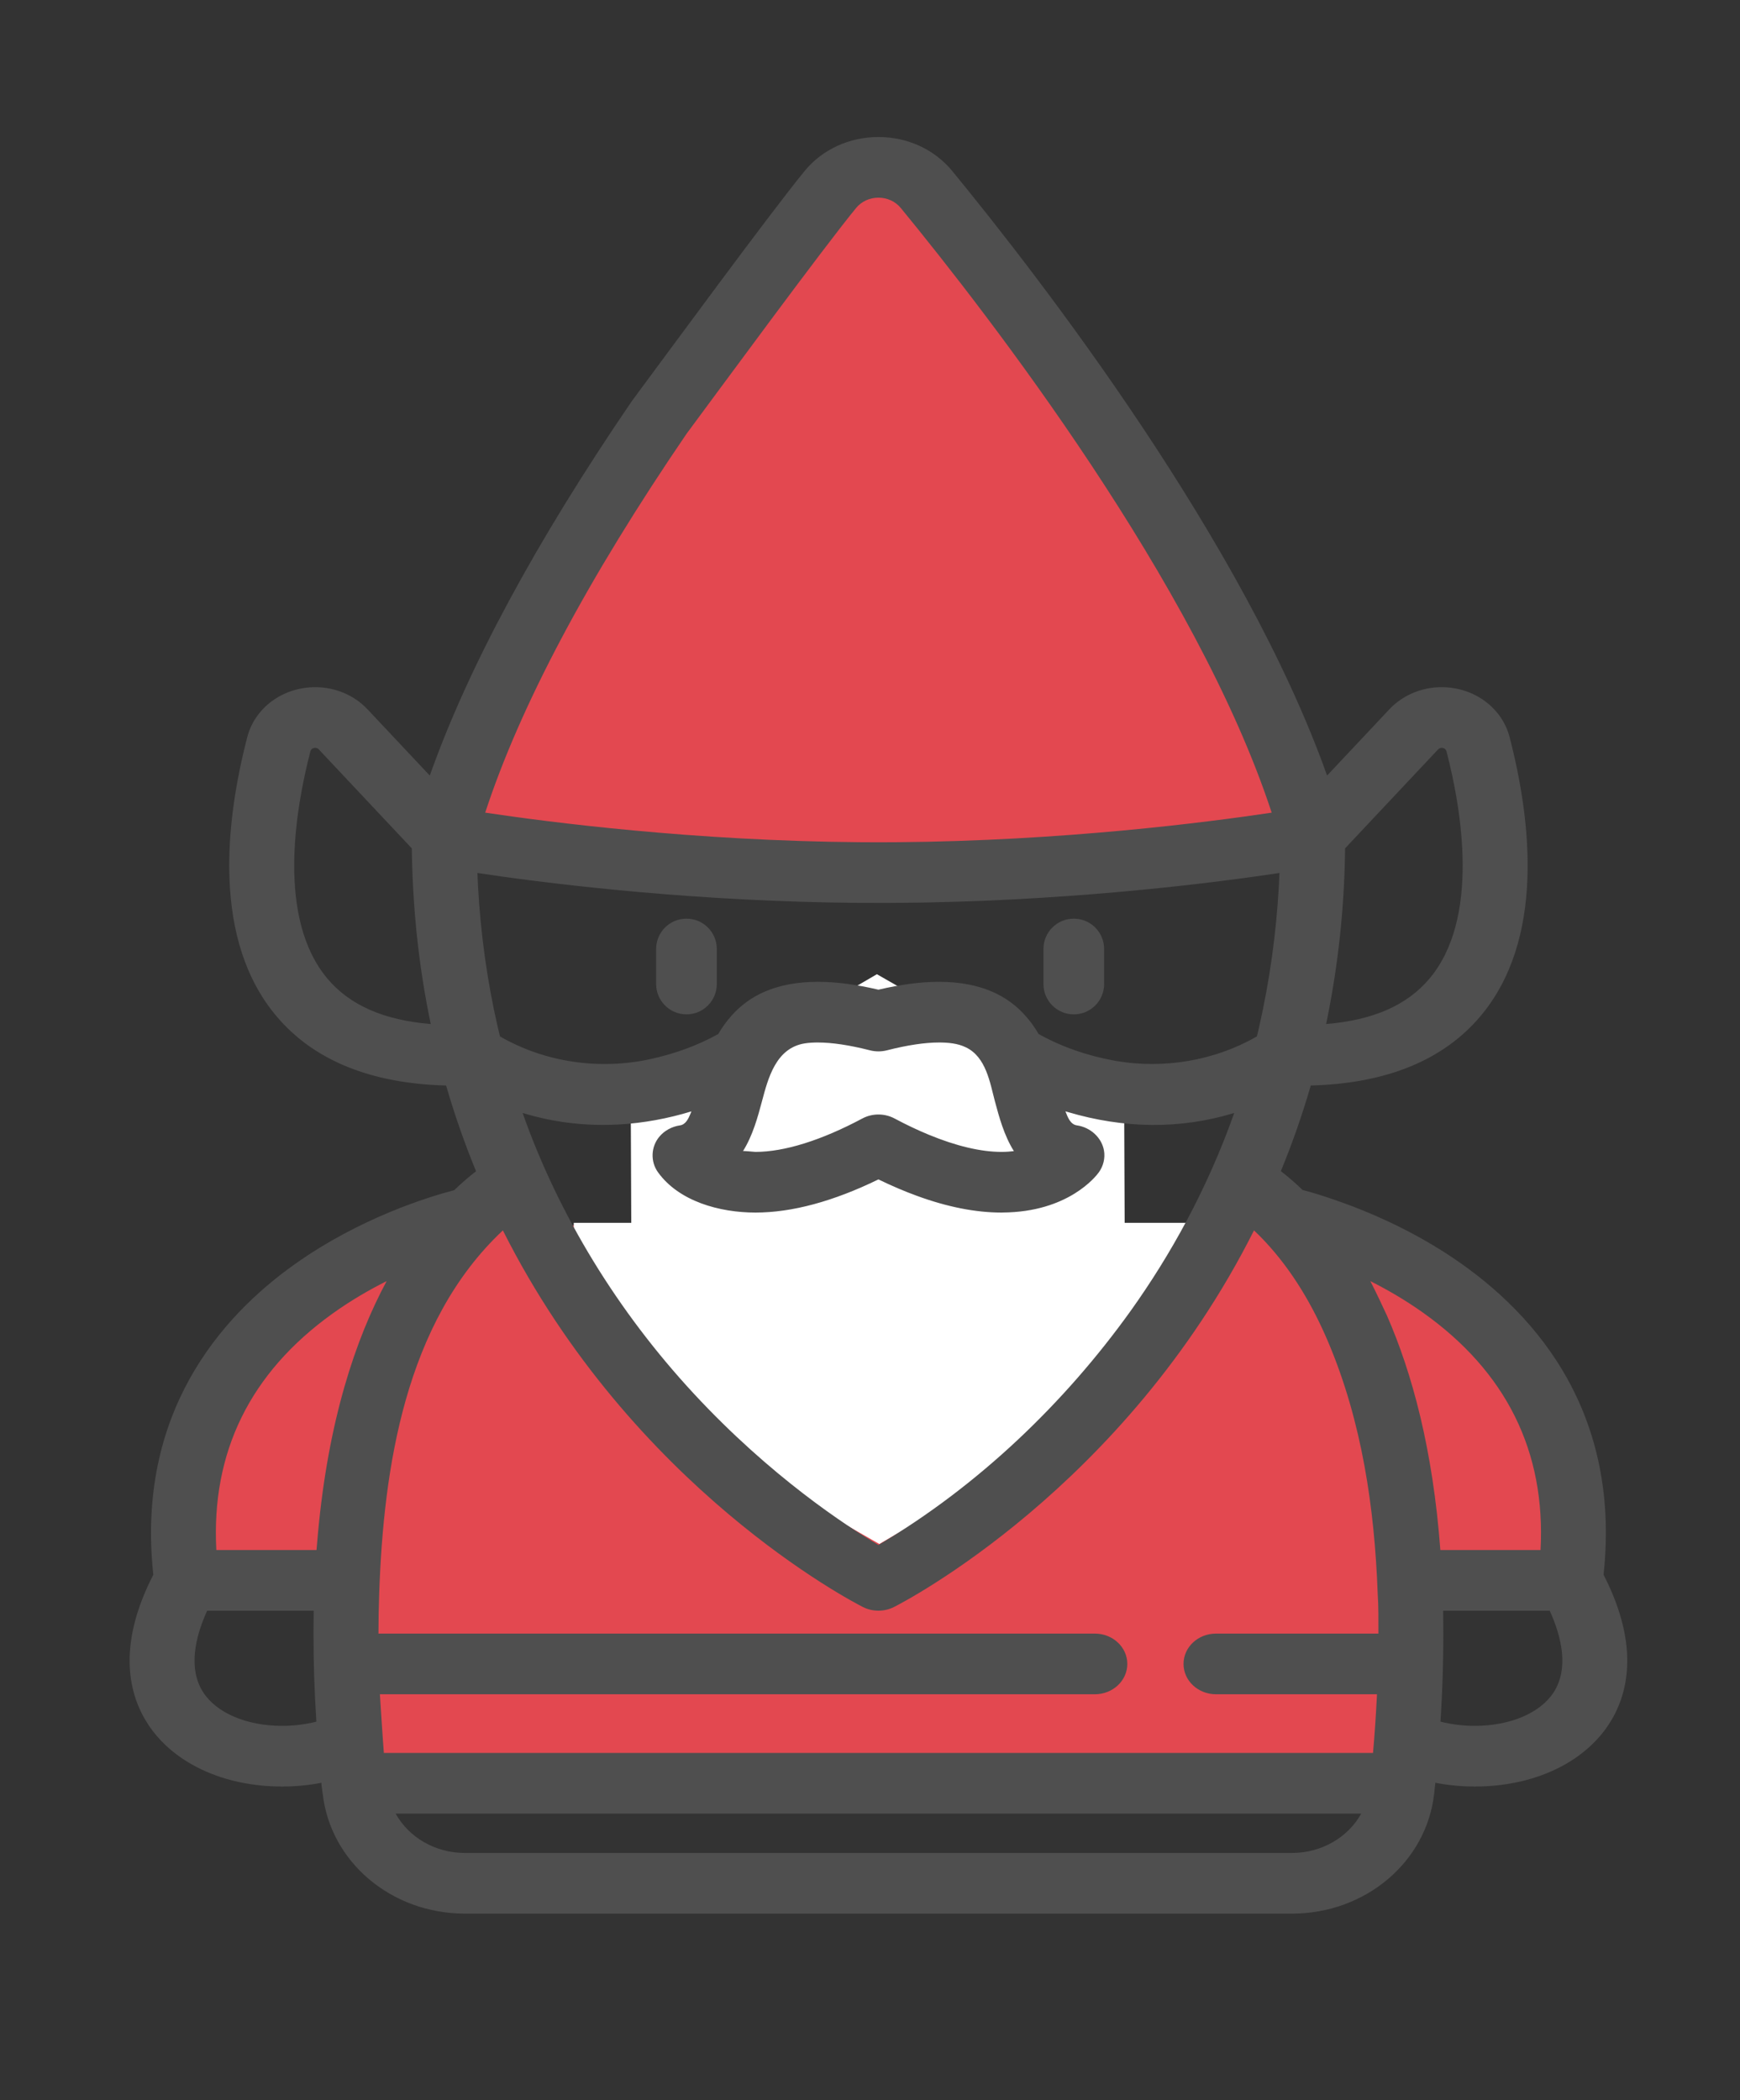 <?xml version="1.0" encoding="utf-8"?>
<!-- Generator: Adobe Illustrator 16.0.0, SVG Export Plug-In . SVG Version: 6.00 Build 0)  -->
<!DOCTYPE svg PUBLIC "-//W3C//DTD SVG 1.1//EN" "http://www.w3.org/Graphics/SVG/1.1/DTD/svg11.dtd">
<svg version="1.1" id="Capa_1" xmlns="http://www.w3.org/2000/svg" xmlns:xlink="http://www.w3.org/1999/xlink" x="0px" y="0px"
	 width="580px" height="700px" viewBox="0 0 580 700" enable-background="new 0 0 580 700" xml:space="preserve">
<rect x="0" y="0" width="580" height="700" fill="#333333" stroke="none"/>
<path fill="#E34850" d="M249.176,105.651c8.474-8.578,15.825-11.33,21.82-21.872c2.765-4.863,6.23-9.003,8.547-14.004
	c-0.584-0.312-1.162-0.636-1.732-0.969c3.461-4.438,14.061-9.378,20.573-7.813c8.04,15.483,20.651,23.577,33.305,36.5
	c19.557,19.973,28.02,44.142,43.455,66.608c15.203,22.13,28.426,44.886,41.625,68.342c4.601,8.177,10.2,17.008,13.623,25.682
	c2.277,5.772,2.008,11.778,3.556,17.724c-19.085,1.165-37.777,2.832-56.601,6.37c-27.446,5.157-55.615,3.543-83.556,3.543
	c-28.937,0-57.14-4.522-86.039-4.522c-12.601,0-25.104-0.392-37.637-0.75c-6.063-0.174-15.552,2.049-20.691-1.613
	c4.329-12.469,8.657-26.243,13.764-38.259c4.706-11.07,11.91-21.556,17.622-32.18c5.954-11.075,11.489-23.169,19.748-32.827
	c17.546-20.518,29.154-45.782,46.281-66.944"/>
<rect x="122.494" y="408.443" fill="#E34850" width="338.383" height="185.552"/>
<rect x="191.254" y="407.579" fill="#FFFFFF" width="204.465" height="33.489"/>
<polygon fill="#FFFFFF" points="375.144,466.79 293.113,514.621 210.676,467.498 210.266,372.543 292.296,324.711 374.734,371.835 
	"/>
<rect x="454.37" y="426.065" fill="#E34850" width="38.653" height="45.075"/>
<rect x="93.025" y="425.783" fill="#E34850" width="36.94" height="54.705"/>
<rect x="67.225" y="453.419" fill="#E34850" width="46.245" height="69.932"/>
<rect x="463.133" y="453.419" fill="#E34850" width="53.012" height="69.932"/>
<g>
	<g>
		<path fill="#4F4F4F" d="M228.822,306.19c-5.584,0-10.111,4.527-10.111,10.112v11.683c0,5.586,4.527,10.111,10.111,10.111
			c5.586,0,10.111-4.527,10.111-10.111v-11.683C238.933,310.718,234.407,306.19,228.822,306.19z"/>
	</g>
</g>
<g>
	<g>
		<path fill="#4F4F4F" d="M357.928,306.19c-5.584,0-10.111,4.527-10.111,10.112v11.683c0,5.586,4.527,10.111,10.111,10.111
			c5.585,0,10.113-4.527,10.113-10.111v-11.683C368.041,310.718,363.513,306.19,357.928,306.19z"/>
	</g>
</g>
<path fill="#4F4F4F" d="M423.021,637.823h7.623c24.527,0,44.916-17.234,47.425-40.096c0.13-1.17,0.255-2.342,0.378-3.513
	c4.262,0.812,8.668,1.25,13.134,1.25c19.531,0,36.258-7.784,44.746-20.823c6.134-9.419,10.619-25.599-1.81-49.771
	c6.081-56.489-25.039-89.41-52.538-107.149c-13.16-8.486-26.21-13.936-34.843-17.011c-5.688-2.025-9.83-3.309-12.934-4.073
	c-0.071-0.07-0.14-0.146-0.213-0.217c-1.586-1.516-4.14-3.839-7.036-6.073c3.719-9.033,7.075-18.545,9.968-28.54
	c25.151-0.651,44.181-8.408,56.57-23.12c21.366-25.373,17.071-64.582,9.707-93.007c-2.538-9.803-11.866-16.647-22.68-16.647
	c-6.648,0-12.998,2.699-17.424,7.404l-20.735,22.058c-27.704-77.906-95.478-165.581-124.921-201.47
	c-5.924-7.218-14.901-11.358-24.63-11.358c-9.729,0-18.706,4.141-24.628,11.36c-11.515,14.036-46.622,61.914-57.585,76.689
	c-3.405,4.59,10.027-6.268,14.941-3.086c4.459,2.861-0.102,18.552,3.304,13.962c10.769-14.512,45.213-61.48,56.518-75.261
	c1.792-2.188,4.509-3.442,7.453-3.442c2.942,0,5.661,1.254,7.454,3.441c29.539,36.006,98.626,125.334,123.626,201.528
	c-21.338,3.206-69.698,9.44-125.233,9.856c-3.849,0.034-7.795,0.03-11.678,0c-55.477-0.418-103.892-6.655-125.247-9.859
	c11.686-35.679,34.217-78.086,67.107-126.263c3.214-4.708,1.736-10.958-3.304-13.962c-5.034-3.003-11.726-1.623-14.941,3.086
	c-31.999,46.87-54.561,88.729-67.331,124.784l-20.74-22.063c-4.421-4.704-10.773-7.402-17.422-7.402
	c-10.815,0-20.139,6.846-22.68,16.647c-7.361,28.419-11.653,67.624,9.714,93c12.388,14.713,31.416,22.473,56.564,23.126
	c2.896,10.006,6.261,19.532,9.983,28.576c-2.147,1.651-4.614,3.734-7.288,6.313c-8.386,2.182-31.217,9.118-53.095,24.636
	c-24.883,17.646-52.968,49.857-47.198,103.539c-12.423,24.167-7.94,40.344-1.806,49.766c8.486,13.038,25.216,20.824,44.752,20.826
	c4.462,0,8.866-0.436,13.128-1.249c-0.18,0.07,0.345,3.231,0.377,3.519c2.507,22.854,22.896,40.087,47.422,40.087h7.629
	 M257.582,637.822h70.465l94.975,0.001 M443.257,335.136c3.237-17.292,4.905-34.834,5.114-52.386l30.988-32.964
	c0.348-0.37,0.696-0.526,1.165-0.526c0.315,0,1.36,0.084,1.644,1.181c5.105,19.704,11.154,55.749-5.681,75.742
	c-7.462,8.863-18.777,13.849-34.442,15.133C442.475,339.262,442.876,337.2,443.257,335.136z M109.142,326.18
	c-16.838-20-10.791-56.036-5.688-75.737c0.286-1.097,1.331-1.181,1.646-1.181c0.469,0,0.816,0.157,1.165,0.525l30.989,32.966
	c0.015,1.361,0.064,2.718,0.096,4.075c0.455,18.27,2.467,36.55,6.232,54.488C127.92,340.029,116.607,335.042,109.142,326.18z
	 M276.247,300.796c0.117-0.001,7.112,0.115,10.494,0.143c6.573,0.05,13.146,0.003,19.721-0.097c0.968-0.016,1.937-0.047,2.903-0.047
	c52.122-1.036,96.103-6.662,117.118-9.819c-0.063,1.519-0.124,3.039-0.21,4.551c-0.885,15.78-3.079,31.402-6.578,46.859
	c-0.236,1.023-0.489,2.037-0.737,3.057c-0.087,0.051-0.171,0.1-0.26,0.149c-13.855,7.928-30.793,10.792-46.765,8.014
	c-0.17-0.029-0.339-0.062-0.506-0.09c-8.794-1.593-17.436-4.538-25.141-8.82c-0.029-0.016-0.057-0.03-0.083-0.044
	c-1.301-2.267-2.783-4.307-4.434-6.133c-5.733-6.457-14.564-11.269-28.779-11.269c-6.009,0-12.636,0.858-20.18,2.618
	c-7.547-1.76-14.171-2.618-20.182-2.618c-14.247,0-23.088,4.834-28.821,11.313c-1.668,1.889-3.149,3.93-4.389,6.086
	c-0.024,0.014-0.047,0.028-0.073,0.041c-6.931,3.85-14.621,6.583-22.459,8.296c-0.034,0.008-0.065,0.016-0.099,0.021
	c-16.949,3.705-35.004,1.082-49.87-7.415c-0.084-0.048-0.17-0.099-0.255-0.148c-0.246-1.019-0.501-2.035-0.736-3.059
	c-3.545-15.422-5.704-31.103-6.578-46.855c-0.085-1.515-0.147-3.034-0.208-4.553C180.154,294.134,224.129,299.76,276.247,300.796z
	 M219.34,390.737c6.984,9.692,20.544,13.421,32.471,13.421c12.176,0,25.95-3.717,41.001-11.054c4.388,2.137,8.66,3.961,12.825,5.48
	c10.115,3.701,19.546,5.573,28.179,5.573c0.136,0,0.262-0.011,0.399-0.014c21.866-0.147,31.089-12.044,32.072-13.408
	c1.513-2.103,2.143-4.75,1.707-7.25c-0.744-4.271-4.458-7.734-9.039-8.392c-2.175-0.313-3.051-2.757-3.704-4.409
	c-0.036-0.086-0.069-0.176-0.106-0.265c0.313,0.096,0.644,0.183,0.96,0.276c8.974,2.659,18.428,4.185,27.847,4.26
	c9.104,0.071,18.397-1.238,27.088-3.889c0.121-0.036,0.246-0.068,0.37-0.105c-9.108,25.71-21.446,47.625-34.423,65.823
	c-21.946,30.648-50.711,58.367-84.176,78.168c-10.567-6.253-35.845-22.711-61.587-50.493
	c-25.161-27.151-44.897-59.193-57.022-93.504c0.685,0.213,1.377,0.403,2.066,0.599c9.709,2.747,19.916,3.804,30.038,3.242
	c8.158-0.453,16.363-1.983,24.167-4.368c-0.1,0.26-0.204,0.519-0.313,0.775c-0.639,1.509-1.52,3.606-3.493,3.891
	c-2.691,0.388-5.181,1.746-6.863,3.746C216.953,382.233,216.761,387.16,219.34,390.737z M247.665,383.679
	c3.277-5.24,4.927-11.39,6.323-16.609c2.025-7.563,4.591-17.817,14.341-19.313c1.416-0.219,2.869-0.285,4.303-0.285
	c4.734,0,10.565,0.875,17.329,2.601c1.868,0.479,3.835,0.479,5.702,0c6.767-1.724,12.596-2.601,17.336-2.601
	c2.96,0,6.224,0.269,8.932,1.599c0.021,0.008,0.043,0.018,0.063,0.028c6.728,3.25,7.992,11.806,9.642,17.969
	c1.4,5.219,3.046,11.37,6.324,16.609c-1.254,0.162-2.632,0.257-4.146,0.257c-6.876,0.002-15.107-1.96-24.203-5.713
	c-3.679-1.519-7.497-3.323-11.432-5.422c-3.324-1.773-7.407-1.773-10.729,0c-13.652,7.284-25.976,11.136-35.637,11.136
	C251.369,383.935,247.753,383.534,247.665,383.679z M94.044,575.244c-11.735,0-21.797-4.259-26.26-11.112
	c-5.179-7.958-2.726-18.46,1.259-27.271h35.529c-0.052,2.646-0.069,5.352-0.066,8.086c0.009,9.573,0.299,19.152,0.948,28.705
	c0.004,0.063,0.007,0.123,0.011,0.186C101.832,574.758,97.939,575.244,94.044,575.244z M105.968,511.266
	c-0.122,1.326-0.427,4.911-0.462,5.372H72.109c-1.741-32.589,11.239-59.053,38.668-78.759c6.051-4.347,12.245-7.937,18.1-10.871
	C118.46,446.381,109.399,473.548,105.968,511.266z M184.248,637.826h51.689 M430.645,617.604H154.976
	c-9.992-0.001-18.726-5.25-23.088-13.105h321.841C449.37,612.355,440.635,617.604,430.645,617.604z M459.474,544.487h-54.143
	c-5.977,0-10.822,4.525-10.822,10.112c0,5.584,4.846,10.111,10.822,10.111h53.664c-0.015,0.313-0.028,0.618-0.044,0.934
	c-0.315,6.216-0.732,12.428-1.276,18.63h-329.72c-0.24-2.691-1.308-19.244-1.322-19.563H364.95c5.975,0,10.82-4.527,10.82-10.111
	c0-5.587-4.846-10.112-10.82-10.112H126.153c0.004-4.54,0.091-9.079,0.253-13.619c1.474-41.34,8.487-90.078,41.218-120.768
	c43.225,85.983,116.795,123.902,120.044,125.546c3.182,1.604,7.109,1.604,10.289,0c3.249-1.642,76.819-39.562,120.045-125.545
	c1.117,1.045,2.307,2.237,3.545,3.555c9.278,9.883,16.135,21.676,21.277,33.864c11.152,26.407,15.36,55.158,16.398,83.39
	C459.523,535.429,459.472,539.962,459.474,544.487z M462.296,438.447c-0.581-1.34-4.221-9.001-5.523-11.443
	c5.635,2.833,11.6,6.28,17.468,10.442c27.846,19.746,41.029,46.355,39.274,79.19h-33.397
	C477.619,483.174,470.752,457.726,462.296,438.447z M517.841,564.134c-4.463,6.854-14.524,11.109-26.261,11.109
	c-3.894,0-7.791-0.488-11.423-1.409c0.003-0.042,0.004-0.083,0.009-0.126c0.71-11.086,1.04-22.194,0.913-33.303
	c-0.014-1.179-0.008-2.373-0.028-3.546h35.529C520.566,545.673,523.02,556.177,517.841,564.134z"/>
</svg>
